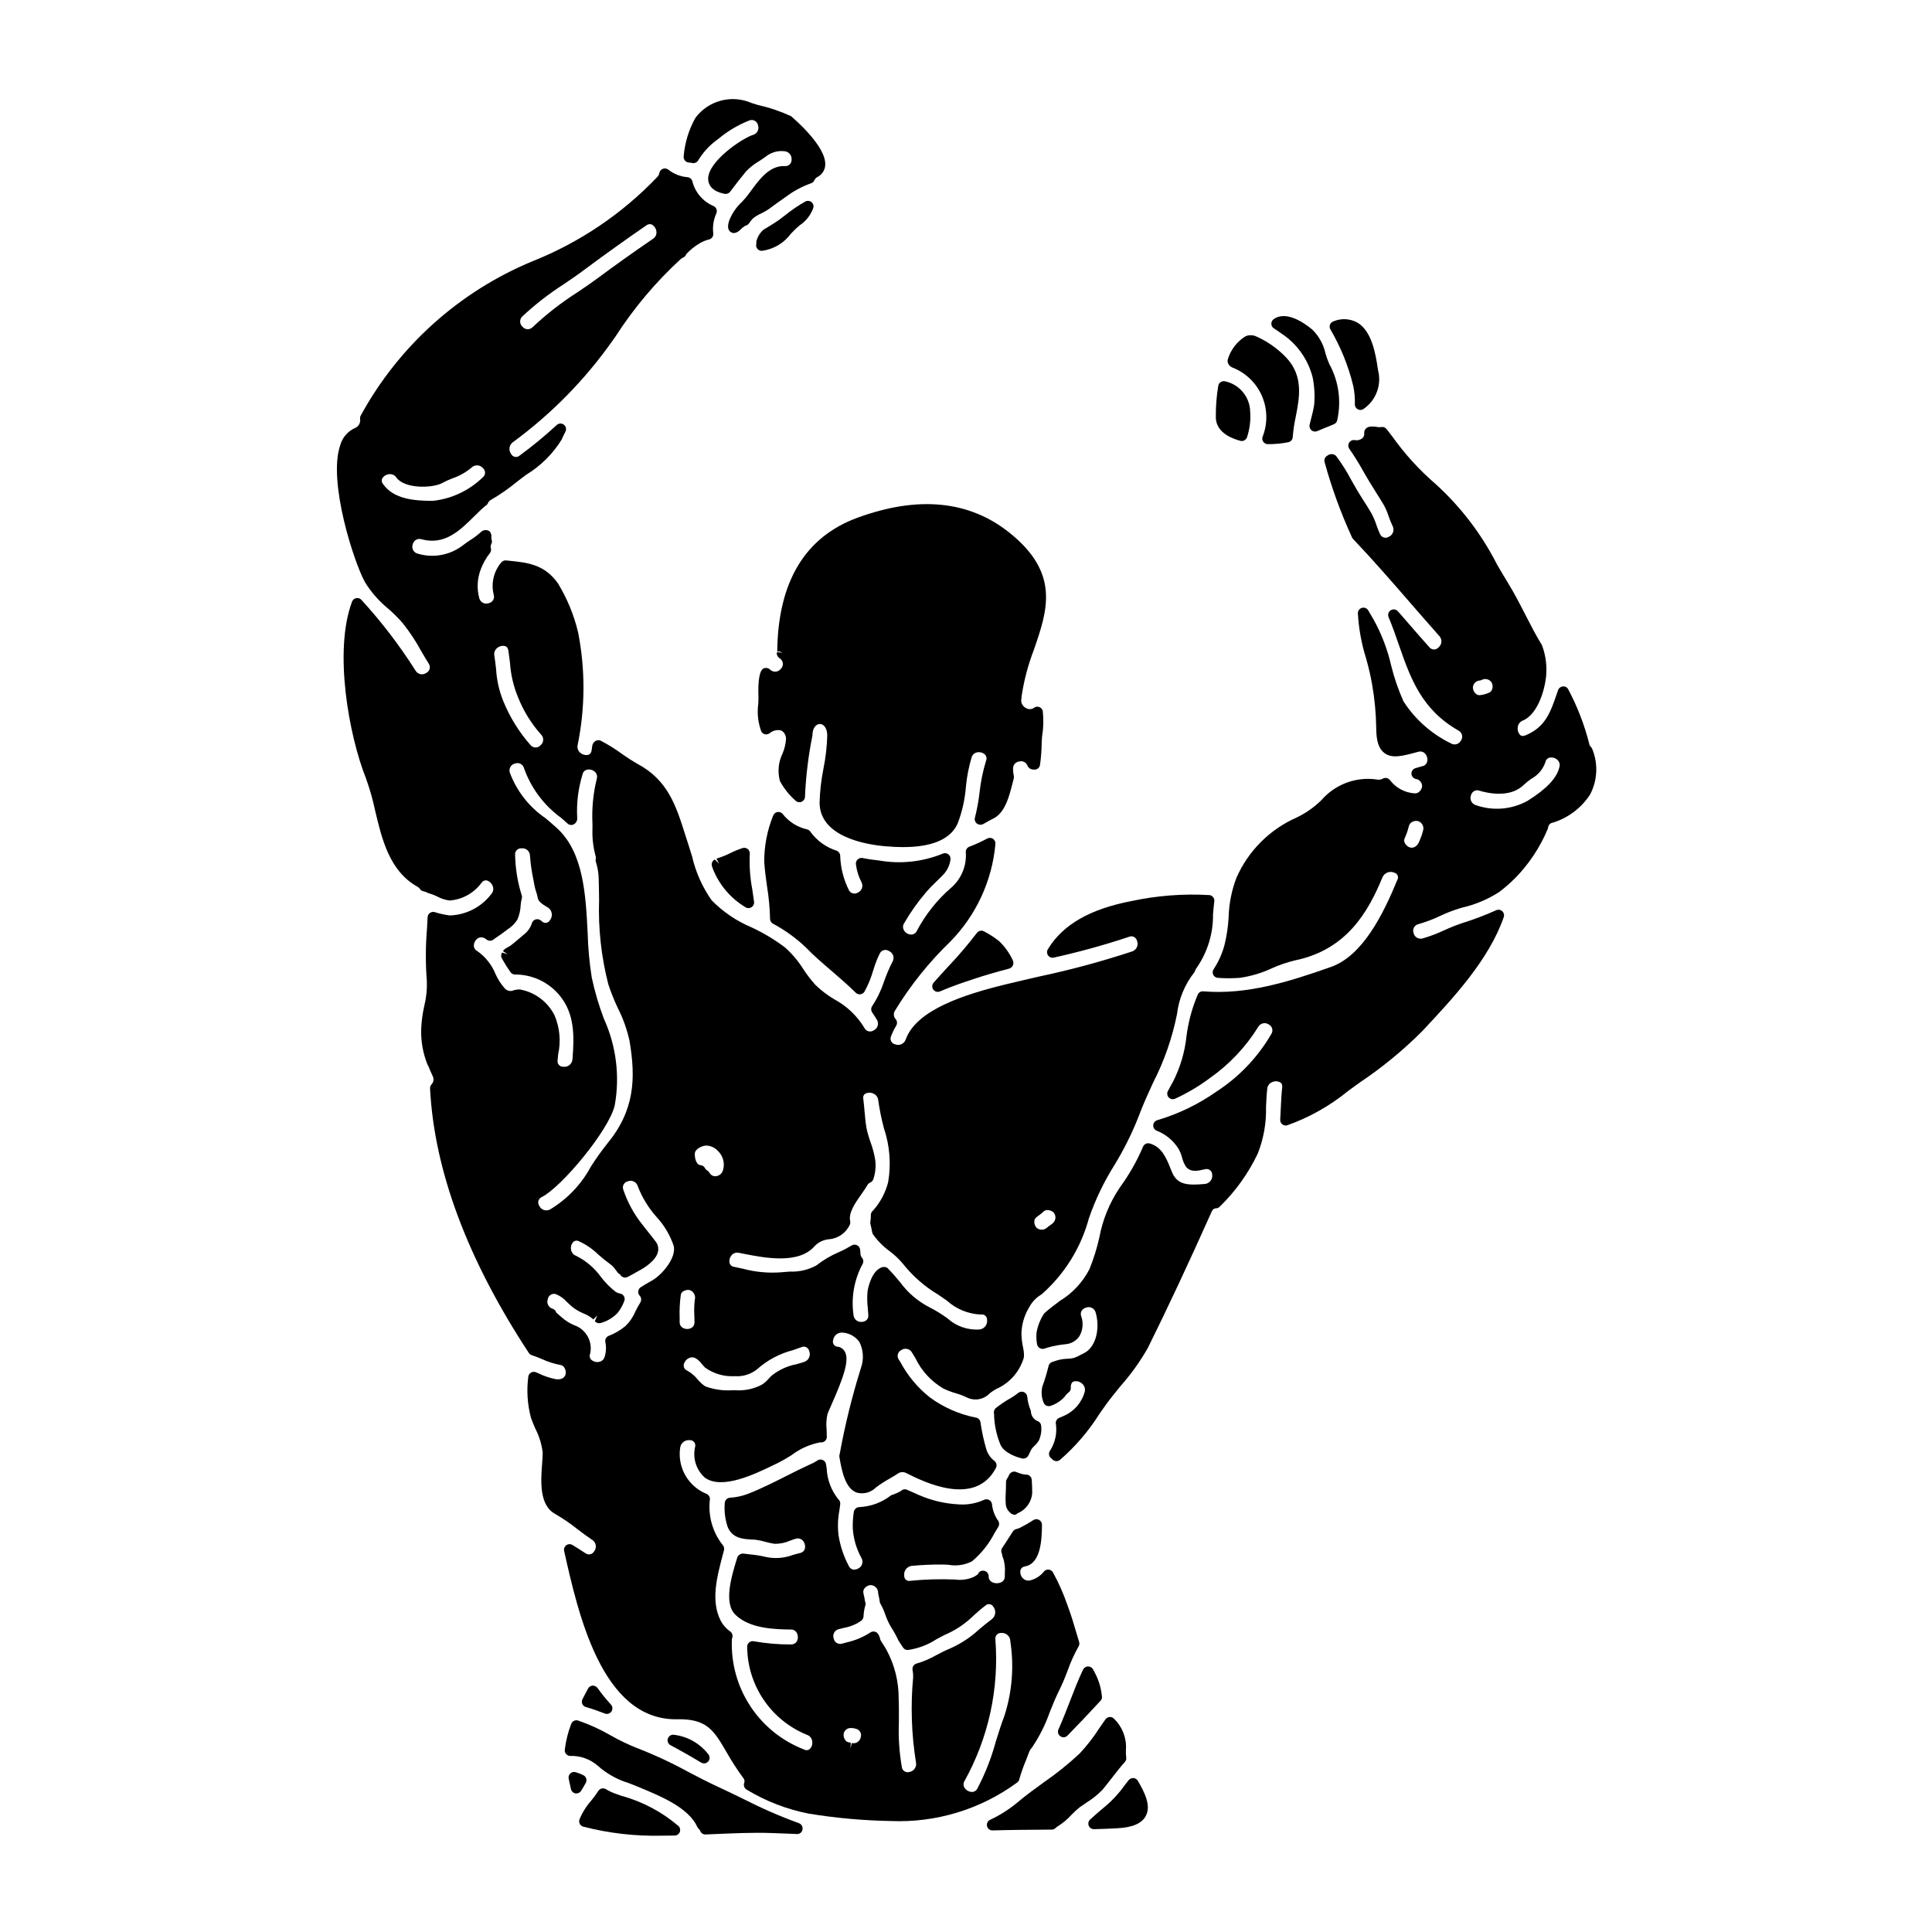 <?xml version="1.0" encoding="UTF-8"?>
<!-- Uploaded to: ICON Repo, www.svgrepo.com, Generator: ICON Repo Mixer Tools -->
<svg fill="#000000" width="800px" height="800px" version="1.1" viewBox="144 144 512 512" xmlns="http://www.w3.org/2000/svg">
 <g>
  <path d="m349.98 316.68h0.699l0.703 0.27-1.496-0.105h0.004c-0.121 0.57 0.109 1.16 0.59 1.5 0.145 0.094 0.285 0.199 0.414 0.32 0.371 0.348 0.582 0.84 0.57 1.352-0.008 0.512-0.234 0.996-0.621 1.328-0.34 0.398-0.828 0.633-1.352 0.652-0.523 0.023-1.031-0.176-1.402-0.539-0.449-0.441-1.113-0.57-1.695-0.332-1.094 0.477-1.574 3.094-1.395 7.777 0 0.395 0 0.957-0.047 1.609-0.352 2.484-0.07 5.016 0.812 7.359 0.219 0.395 0.605 0.664 1.051 0.734 0.445 0.066 0.898-0.066 1.23-0.371 0.691-0.543 1.559-0.809 2.434-0.75 1.062 0.023 1.781 1.18 1.836 2.231h-0.004c-0.082 1.379-0.398 2.731-0.941 4.004-1.098 2.25-1.34 4.824-0.688 7.246 1.051 1.965 2.449 3.727 4.125 5.195 0.418 0.418 1.047 0.547 1.598 0.324 0.547-0.223 0.91-0.75 0.922-1.34 0.23-5.434 0.891-10.844 1.969-16.176 0-4.137 3.938-4.152 3.938 0h-0.004c-0.09 2.945-0.426 5.875-1.012 8.758-0.59 2.949-0.934 5.941-1.02 8.945 0 9.055 12.137 11.129 17.367 11.59 1.668 0.152 3.242 0.227 4.723 0.227 7.809 0 12.695-2.117 14.531-6.32h-0.004c1.172-3.09 1.898-6.332 2.156-9.629 0.242-2.652 0.754-5.273 1.516-7.824 0.191-0.688 0.758-1.207 1.457-1.336 0.781-0.16 1.594 0.082 2.152 0.648 0.367 0.441 0.453 1.055 0.215 1.574-0.844 2.777-1.422 5.625-1.734 8.508-0.258 2.231-0.664 4.441-1.223 6.621-0.145 0.578 0.082 1.188 0.566 1.539 0.504 0.355 1.172 0.387 1.707 0.078 0.852-0.492 1.691-0.984 2.453-1.34 3.238-1.473 4.379-5.996 5.211-9.297l0.363-1.387h-0.004c0.059-0.219 0.066-0.449 0.027-0.672-0.148-0.656-0.219-1.328-0.211-2 0-0.984 0.758-1.801 1.738-1.875 0.871-0.191 1.75 0.273 2.078 1.102 0.254 0.645 0.883 1.062 1.574 1.055 0.395 0.082 0.805 0 1.133-0.23 0.332-0.227 0.555-0.578 0.621-0.973 0.262-1.848 0.41-3.703 0.441-5.566 0.023-0.668 0.043-1.262 0.105-1.969h0.004c0.371-2.238 0.434-4.512 0.184-6.766-0.113-0.512-0.488-0.922-0.984-1.082-0.496-0.164-1.039-0.051-1.434 0.293-0.645 0.398-1.461 0.383-2.094-0.035-0.801-0.426-1.273-1.285-1.203-2.188 0.051-0.164 0.082-0.332 0.086-0.504v-0.254c0.633-4.297 1.742-8.508 3.309-12.559 3.578-10.387 6.961-20.199-6.582-30.988-10.629-8.465-24.141-9.785-40.184-3.918-13.941 5.106-21.098 17.043-21.281 35.484z"/>
  <path d="m324.17 607.84c1.781 0.98 3.684 2.078 5.641 3.262 0.23 0.141 0.492 0.215 0.762 0.215 0.574 0 1.102-0.332 1.344-0.852 0.242-0.52 0.16-1.137-0.215-1.574-2.223-2.875-5.508-4.734-9.117-5.156-0.715-0.094-1.391 0.34-1.602 1.027-0.215 0.684 0.098 1.426 0.738 1.75 0.547 0.281 1.082 0.574 1.594 0.859z"/>
  <path d="m472.68 260.82c0.762 0.215 1.555-0.211 1.797-0.965 0.73-2.207 1.016-4.543 0.832-6.863-0.129-3.891-2.914-7.18-6.731-7.953-0.383-0.074-0.781 0.012-1.105 0.234-0.324 0.223-0.547 0.57-0.617 0.957-0.465 2.746-0.68 5.531-0.648 8.316 0 2.051 1.121 4.801 6.473 6.273z"/>
  <path d="m404.78 390.82c-0.648-0.355-1.461-0.176-1.902 0.422-2.414 3.152-4.996 6.176-7.734 9.051-1.246 1.363-2.496 2.723-3.711 4.106-0.465 0.52-0.5 1.289-0.094 1.852 0.41 0.559 1.156 0.758 1.789 0.477 3.07-1.336 6.348-2.43 8.984-3.305 2.719-0.906 5.621-1.758 9.402-2.754l0.004-0.004c0.434-0.148 0.777-0.48 0.941-0.91 0.164-0.445 0.133-0.941-0.094-1.355-0.891-1.887-2.121-3.594-3.633-5.027-1.234-0.973-2.559-1.828-3.953-2.551z"/>
  <path d="m502.6 246.17c0.355 1.621 0.508 3.281 0.453 4.941-0.02 0.59 0.312 1.137 0.848 1.387 0.535 0.254 1.168 0.16 1.609-0.23 3.219-2.305 4.684-6.356 3.68-10.184-0.555-3.805-1.492-10.184-5.418-12.562h-0.004c-1.965-1.105-4.332-1.234-6.41-0.355-0.414 0.148-0.742 0.469-0.895 0.883-0.152 0.41-0.113 0.871 0.109 1.25 2.723 4.637 4.754 9.645 6.027 14.871z"/>
  <path d="m470.56 241.38c3.519 1.359 6.348 4.074 7.856 7.535 1.508 3.465 1.566 7.383 0.164 10.887-0.137 0.449-0.051 0.934 0.227 1.305 0.281 0.375 0.719 0.598 1.184 0.598 1.828 0.016 3.648-0.156 5.438-0.516 0.656-0.141 1.133-0.707 1.16-1.379 0.148-1.84 0.418-3.668 0.816-5.469 0.973-5 2.074-10.668-2.535-15.574-2.246-2.359-4.934-4.258-7.906-5.59-0.91-0.43-1.957-0.457-2.883-0.066-2.285 1.41-3.969 3.617-4.723 6.199-0.078 0.402-0.008 0.824 0.199 1.18 0.219 0.406 0.574 0.723 1.004 0.891z"/>
  <path d="m299.27 596.38c1.508 0.434 3.148 0.996 5.019 1.723h-0.004c0.172 0.07 0.352 0.102 0.535 0.102 0.586 0 1.117-0.344 1.352-0.879 0.238-0.535 0.137-1.16-0.262-1.59-1.281-1.395-2.469-2.867-3.562-4.41-0.312-0.398-0.793-0.629-1.297-0.621-0.512 0.031-0.973 0.332-1.211 0.785l-0.312 0.586c-0.395 0.723-0.789 1.473-1.18 2.238v0.004c-0.195 0.391-0.203 0.852-0.027 1.25 0.176 0.402 0.523 0.703 0.945 0.824z"/>
  <path d="m326.65 187.08c0.289 0.02 0.582 0.062 0.863 0.133 0.59 0.094 1.18-0.172 1.496-0.68 1.254-2.074 2.891-3.887 4.832-5.34l0.582-0.434c2.457-2.047 5.227-3.688 8.203-4.856 0.457-0.172 0.973-0.133 1.402 0.105s0.734 0.652 0.832 1.133c0.195 0.508 0.176 1.07-0.059 1.562-0.234 0.488-0.66 0.859-1.18 1.023-2.898 0.867-12.184 7.152-11.949 11.809 0.062 1.375 0.879 3.148 4.363 3.832l0.004 0.004c0.555 0.102 1.121-0.117 1.465-0.57 1.395-1.867 2.848-3.731 4.293-5.481v0.004c0.988-1.008 2.106-1.875 3.324-2.582 0.715-0.469 1.414-0.93 2.012-1.387 1.355-1.016 3.043-1.473 4.723-1.281 0.566 0.035 1.094 0.301 1.457 0.734 0.359 0.434 0.527 1 0.461 1.562 0.012 0.457-0.172 0.898-0.508 1.211-0.332 0.316-0.781 0.473-1.238 0.434-4.137-0.234-6.93 3.723-9.055 6.621-0.512 0.691-0.988 1.34-1.422 1.852-0.277 0.316-0.582 0.645-0.902 0.988h0.004c-1.566 1.438-2.766 3.231-3.496 5.231-0.207 0.875-0.527 2.191 0.578 2.844v-0.004c0.238 0.145 0.512 0.223 0.789 0.227 0.664-0.09 1.273-0.426 1.711-0.938 0.328-0.324 0.688-0.621 1.066-0.883 0.145-0.09 0.297-0.164 0.461-0.215 0.305-0.102 0.566-0.301 0.746-0.562 0.301-0.438 0.629-0.848 0.891-1.152v-0.004c0.668-0.59 1.43-1.066 2.25-1.414 0.703-0.332 1.379-0.715 2.023-1.148l0.906-0.66c1-0.727 1.992-1.457 3.012-2.16l0.484-0.332c2.07-1.59 4.375-2.844 6.832-3.723 0.434-0.133 0.785-0.453 0.953-0.875 0.164-0.348 0.441-0.633 0.785-0.809 1.172-0.594 1.949-1.758 2.051-3.066 0.445-5.152-8.992-12.988-9.098-13.066h0.004c-2.793-1.281-5.715-2.266-8.711-2.938-0.836-0.254-1.445-0.445-1.629-0.508l-0.121-0.039c-5.273-2.285-11.43-0.645-14.859 3.969-1.738 3.121-2.793 6.574-3.094 10.133-0.062 0.426 0.066 0.859 0.348 1.18 0.277 0.328 0.684 0.516 1.113 0.516z"/>
  <path d="m355.7 627.16c-5.062-1.852-10.008-4.012-14.809-6.469-2.191-1.07-4.465-2.172-6.883-3.293-2.555-1.18-5.066-2.5-7.578-3.805v-0.004c-4.414-2.418-8.984-4.547-13.68-6.363-2.367-0.941-4.664-2.043-6.879-3.305-2.758-1.598-5.668-2.926-8.68-3.969-0.75-0.219-1.539 0.172-1.816 0.898-0.852 2.211-1.422 4.516-1.703 6.867-0.039 0.398 0.086 0.797 0.344 1.105 0.262 0.305 0.641 0.492 1.039 0.516 2.66-0.098 5.258 0.809 7.281 2.535 2.371 2.129 5.18 3.719 8.23 4.648 0.812 0.309 1.629 0.621 2.453 0.969l1.082 0.453c5.231 2.184 12.395 5.18 14.68 10.18v-0.004c0.094 0.223 0.238 0.418 0.422 0.574 0.156 0.137 0.273 0.309 0.348 0.5 0.215 0.578 0.766 0.961 1.379 0.961h0.066l1.434-0.062c5.644-0.246 10.992-0.488 15.895-0.324 1.504 0.039 3.012 0.102 4.523 0.168l2.316 0.098v0.004c0.738 0.055 1.398-0.473 1.512-1.203 0.133-0.723-0.281-1.438-0.977-1.676z"/>
  <path d="m345.88 210.48c3.094-0.398 5.887-2.047 7.731-4.562 0.457-0.477 0.906-0.945 1.371-1.387 0.289-0.266 0.621-0.547 0.977-0.844l-0.004 0.004c1.699-1.133 2.973-2.793 3.621-4.727 0.105-0.555-0.121-1.117-0.574-1.453-0.457-0.336-1.062-0.383-1.562-0.121-1.91 1.082-3.727 2.32-5.43 3.703-0.559 0.43-1.105 0.848-1.613 1.215-1.25 0.875-2.504 1.633-4.055 2.559-0.926 0.809-1.586 1.883-1.891 3.074-0.031 0.203-0.031 0.406 0 0.609-0.145 0.449-0.066 0.941 0.211 1.32 0.277 0.383 0.723 0.609 1.195 0.609z"/>
  <path d="m333.42 371.77c-0.641 0.32-0.957 1.051-0.754 1.734 0.062 0.234 0.137 0.461 0.227 0.688 1.668 4.262 4.699 7.852 8.621 10.207 0.246 0.172 0.539 0.262 0.836 0.262 0.277 0 0.551-0.074 0.789-0.215 0.492-0.305 0.766-0.867 0.695-1.441-0.137-1.082-0.301-2.164-0.461-3.242v-0.004c-0.598-3.117-0.824-6.297-0.672-9.473 0.039-0.488-0.16-0.969-0.539-1.277-0.383-0.312-0.895-0.41-1.363-0.266-1.137 0.375-2.246 0.828-3.316 1.363-1.031 0.516-2.106 0.949-3.207 1.289-0.137 0.039-0.27 0.102-0.391 0.184l0.676 1.301z"/>
  <path d="m299.24 616.48c0.195-0.359 0.234-0.777 0.109-1.164-0.125-0.387-0.406-0.707-0.773-0.879-0.648-0.32-1.328-0.582-2.023-0.789-0.504-0.145-1.047-0.012-1.43 0.355-0.379 0.363-0.535 0.902-0.41 1.414 0.207 0.848 0.395 1.75 0.586 2.656 0.109 0.594 0.566 1.059 1.156 1.18 0.098 0.016 0.195 0.027 0.293 0.027 0.492 0 0.953-0.25 1.227-0.66 0.43-0.656 0.844-1.383 1.266-2.141z"/>
  <path d="m308.68 619.91-1.668-0.594c-0.859-0.309-1.684-0.707-2.461-1.18-0.695-0.41-1.586-0.184-2.004 0.504-0.562 0.867-1.176 1.703-1.836 2.504-1.324 1.488-2.387 3.191-3.148 5.035-0.129 0.383-0.098 0.801 0.086 1.156 0.188 0.359 0.508 0.625 0.895 0.738 6.828 1.766 13.871 2.574 20.922 2.398 1.156 0 2.266-0.012 3.336-0.031 0.578-0.008 1.098-0.355 1.328-0.883 0.234-0.531 0.133-1.145-0.254-1.574-4.398-3.789-9.59-6.551-15.195-8.074z"/>
  <path d="m483.49 232.32c4.172 2.703 7.168 6.887 8.379 11.707 0.484 2.402 0.617 4.867 0.395 7.309-0.18 1.102-0.418 2.195-0.719 3.273-0.172 0.66-0.344 1.32-0.488 1.969-0.117 0.535 0.07 1.094 0.488 1.445 0.422 0.355 1.004 0.445 1.512 0.238l1.891-0.789c0.84-0.348 1.68-0.695 2.535-1.039l-0.004 0.004c0.465-0.188 0.801-0.594 0.898-1.082 1.133-5.051 0.391-10.34-2.094-14.879-0.395-0.895-0.73-1.816-1-2.754-0.52-2.43-1.742-4.648-3.516-6.383-1.969-1.633-6.852-5.176-10.234-2.754-0.395 0.281-0.629 0.746-0.617 1.234s0.266 0.941 0.676 1.207c0.719 0.453 1.383 0.898 1.898 1.293z"/>
  <path d="m424.5 602.31c-0.293 0.652-0.078 1.418 0.512 1.824 0.59 0.402 1.383 0.328 1.887-0.184 2.918-2.977 5.801-6.043 8.75-9.227v0.004c0.234-0.254 0.375-0.578 0.391-0.922-0.176-2.273-0.82-4.484-1.887-6.496-0.16-0.332-0.34-0.66-0.539-0.973-0.277-0.469-0.793-0.742-1.336-0.707-0.543 0.027-1.027 0.352-1.258 0.844-1.332 2.789-2.465 5.738-3.562 8.594-0.953 2.414-1.875 4.859-2.957 7.242z"/>
  <path d="m438.74 615.07c1.086-1.41 2.18-2.824 3.352-4.113 0.301-0.332 0.438-0.781 0.367-1.223-0.09-0.676-0.113-1.355-0.074-2.031 0.215-3.043-0.918-6.031-3.102-8.16-0.289-0.352-0.727-0.543-1.184-0.52-0.453 0.02-0.875 0.246-1.141 0.617-0.539 0.758-1.07 1.531-1.602 2.301v0.004c-1.531 2.394-3.277 4.644-5.215 6.731-2.984 2.789-6.172 5.352-9.535 7.664-2.312 1.68-4.723 3.418-6.844 5.219l-0.004 0.004c-2.238 1.879-4.715 3.461-7.367 4.703-0.629 0.289-0.969 0.98-0.82 1.656 0.152 0.676 0.75 1.156 1.441 1.156h0.043c5.117-0.148 10.262-0.18 15.656-0.211h0.004c0.383 0 0.754-0.152 1.027-0.426 0.145-0.152 0.312-0.285 0.496-0.395 1.383-0.863 2.641-1.914 3.734-3.121 0.672-0.699 1.387-1.359 2.141-1.969 0.539-0.395 1.133-0.789 1.734-1.199 1.586-0.965 3.043-2.129 4.332-3.465 0.859-1.031 1.707-2.133 2.559-3.223z"/>
  <path d="m412.1 545.19c0.242 0.137 0.512 0.219 0.789 0.238 0.281-0.004 0.547-0.141 0.719-0.367 2.242-0.898 3.773-3.004 3.938-5.414 0-1.211-0.031-2.363-0.121-3.504h-0.004c-0.059-0.746-0.668-1.332-1.418-1.355-0.656-0.027-1.301-0.16-1.914-0.395l-0.363-0.141-0.484-0.184v-0.004c-0.715-0.23-1.488 0.105-1.805 0.789-0.16 0.363-0.352 0.715-0.566 1.051-0.172 0.246-0.266 0.539-0.266 0.836 0 1.18-0.035 2.098-0.07 2.883-0.078 1.078-0.07 2.16 0.023 3.238 0.125 0.781 0.527 1.492 1.129 2.004 0.121 0.125 0.262 0.234 0.414 0.324z"/>
  <path d="m419.32 525.71 0.027-0.059c0.523-1.18 0.723-2.477 0.574-3.758-0.031-0.598-0.418-1.117-0.98-1.316-0.328-0.109-0.625-0.301-0.859-0.555-0.332-0.32-0.582-0.719-0.73-1.156-0.055-0.199-0.098-0.355-0.125-0.469 0.02-0.238-0.02-0.477-0.113-0.699-0.473-1.141-0.77-2.352-0.879-3.582-0.062-0.527-0.398-0.984-0.891-1.191-0.488-0.207-1.051-0.137-1.473 0.188-0.773 0.621-1.605 1.176-2.477 1.652-1.195 0.695-2.34 1.477-3.426 2.332-0.477 0.371-0.688 0.992-0.535 1.574 0.043 2.742 0.594 5.449 1.617 7.992 0.789 2.188 4.035 3.449 5.828 3.844 0.652 0.137 1.316-0.176 1.633-0.762 0.137-0.262 0.266-0.531 0.395-0.789h-0.004c0.148-0.344 0.316-0.68 0.508-1.004 0.203-0.277 0.438-0.531 0.699-0.754 0.477-0.434 0.883-0.934 1.211-1.488z"/>
  <path d="m565.95 342.47c-0.078-0.215-0.207-0.406-0.375-0.562-0.262-0.25-0.418-0.59-0.449-0.953-1.266-4.945-3.117-9.723-5.508-14.23-0.254-0.547-0.824-0.871-1.422-0.812-0.594 0.043-1.105 0.434-1.297 0.996l-0.219 0.648c-1.812 5.293-3.121 9.121-8.41 11.316-0.84 0.348-1.227 0.047-1.359-0.051-0.562-0.539-0.82-1.32-0.691-2.09 0.074-0.801 0.598-1.492 1.348-1.781 4.359-1.801 6.242-9.551 6.242-13.102v-0.004c0.055-2.348-0.348-4.684-1.18-6.883-1.637-2.676-2.984-5.301-4.41-8.082-1.426-2.777-2.875-5.602-4.633-8.477-0.984-1.613-1.969-3.25-2.906-4.883h0.004c-4.066-7.981-9.547-15.16-16.168-21.191-4.356-3.738-8.234-7.996-11.559-12.676l-1.496-1.938c-0.34-0.438-0.898-0.648-1.441-0.543-0.301 0.062-0.609 0.062-0.91 0-0.715-0.141-1.445-0.172-2.168-0.086-0.359 0.066-0.688 0.234-0.949 0.484-0.34 0.316-0.512 0.777-0.461 1.238 0.07 0.492-0.113 0.984-0.484 1.309-0.543 0.465-1.266 0.656-1.969 0.527-0.594-0.121-1.203 0.133-1.531 0.645-0.332 0.512-0.312 1.176 0.047 1.664 1.316 1.898 2.535 3.856 3.652 5.875 0.566 0.977 1.121 1.969 1.695 2.891 0.574 0.922 1.18 1.902 1.762 2.844 0.699 1.105 1.398 2.211 2.059 3.34l0.004-0.004c0.488 0.906 0.891 1.855 1.203 2.836 0.312 0.918 0.676 1.816 1.094 2.691 0.258 0.508 0.293 1.098 0.102 1.633-0.191 0.535-0.598 0.965-1.117 1.191-0.391 0.258-0.867 0.328-1.312 0.195-0.445-0.129-0.809-0.449-0.996-0.875-0.359-0.758-0.672-1.539-0.938-2.336-0.371-1.16-0.859-2.285-1.449-3.352-0.648-1.105-1.336-2.188-2.023-3.266-0.617-0.969-1.23-1.934-1.805-2.91-0.461-0.789-0.918-1.574-1.375-2.406v0.004c-1.184-2.262-2.547-4.426-4.074-6.473-0.293-0.297-0.688-0.469-1.105-0.48-0.434-0.023-0.863 0.117-1.203 0.395-0.617 0.316-0.93 1.02-0.75 1.688 1.879 6.836 4.309 13.512 7.262 19.961 0.066 0.152 0.164 0.297 0.281 0.418 5.277 5.566 10.371 11.414 15.297 17.094 2.523 2.902 5.047 5.801 7.606 8.684l-0.004-0.004c0.383 0.43 0.566 1 0.516 1.57-0.051 0.57-0.336 1.098-0.789 1.449-0.312 0.344-0.762 0.527-1.223 0.512-0.461-0.02-0.895-0.242-1.18-0.605-2.277-2.551-4.516-5.117-6.75-7.711l-1.574-1.797c-0.477-0.547-1.273-0.664-1.891-0.285-0.613 0.383-0.859 1.152-0.586 1.82 1.047 2.508 1.914 5 2.754 7.43 3.059 8.762 5.945 17.031 15.809 22.66 0.453 0.242 0.777 0.664 0.895 1.164 0.121 0.496 0.023 1.02-0.266 1.441-0.23 0.469-0.648 0.82-1.148 0.969-0.5 0.152-1.039 0.086-1.492-0.184-5.137-2.492-9.492-6.344-12.594-11.141-1.379-3.074-2.477-6.269-3.281-9.543-0.977-4.277-2.559-8.395-4.695-12.227-0.332-0.547-0.652-1.109-0.969-1.66l-0.395-0.672v-0.004c-0.336-0.582-1.02-0.863-1.668-0.688-0.648 0.176-1.094 0.77-1.086 1.441 0.227 4.07 0.961 8.102 2.188 11.992 0.66 2.309 1.199 4.648 1.613 7.012 0.648 3.727 1 7.496 1.059 11.277 0 3.543 0.66 5.602 2.148 6.738 2.023 1.551 4.797 0.812 8.316-0.129l0.664-0.176h0.004c0.629-0.207 1.32-0.039 1.781 0.438 0.562 0.582 0.785 1.414 0.59 2.203-0.176 0.613-0.691 1.074-1.32 1.18l-0.578 0.16c-0.422 0.117-0.828 0.23-1.223 0.359h-0.004c-0.645 0.199-1.07 0.805-1.039 1.477s0.516 1.238 1.172 1.375c0.926 0.137 1.621 0.914 1.652 1.848-0.02 0.559-0.262 1.086-0.672 1.465-0.316 0.328-0.758 0.512-1.215 0.508-2.621-0.137-5.047-1.422-6.633-3.516-0.449-0.578-1.25-0.746-1.895-0.391-0.426 0.25-0.93 0.34-1.418 0.254-5.562-0.863-11.176 1.195-14.859 5.453-1.906 1.867-4.106 3.414-6.508 4.578-7.148 3.133-12.855 8.836-15.996 15.98-1.273 3.32-1.973 6.832-2.074 10.387-0.133 2.535-0.508 5.051-1.121 7.516-0.613 2.254-1.578 4.398-2.863 6.348-0.293 0.438-0.328 1-0.094 1.469 0.234 0.473 0.703 0.781 1.23 0.812 1.922 0.141 3.852 0.141 5.773 0 2.957-0.422 5.84-1.277 8.547-2.543 1.977-0.887 4.031-1.586 6.137-2.094 13.594-2.801 19.34-12.727 23.168-22.043 0.258-0.578 0.738-1.027 1.328-1.25 0.594-0.219 1.25-0.195 1.82 0.07 0.387 0.102 0.707 0.375 0.859 0.746 0.156 0.367 0.129 0.789-0.07 1.133-3.785 9.203-9.211 20.141-17.633 23.102-11.227 3.961-22.297 7.41-33.793 6.449l-0.004 0.004c-0.609-0.062-1.191 0.266-1.453 0.82-1.52 3.562-2.535 7.32-3.016 11.164-0.445 4.141-1.637 8.164-3.516 11.883-0.355 0.594-0.676 1.207-1 1.824l-0.395 0.719c-0.305 0.559-0.215 1.246 0.219 1.711 0.438 0.461 1.117 0.594 1.695 0.328 3.273-1.504 6.383-3.352 9.27-5.512 5.137-3.617 9.488-8.238 12.793-13.582 0.277-0.457 0.73-0.773 1.254-0.883 0.52-0.109 1.062 0.004 1.5 0.312 0.441 0.223 0.77 0.625 0.898 1.102 0.129 0.48 0.051 0.992-0.219 1.406-3.555 6.129-8.5 11.332-14.434 15.199-4.797 3.383-10.117 5.965-15.742 7.644-0.621 0.152-1.074 0.691-1.121 1.328-0.043 0.641 0.328 1.234 0.922 1.473 2.394 0.934 4.422 2.617 5.781 4.797 0.41 0.719 0.723 1.492 0.926 2.293 0.191 0.762 0.484 1.496 0.875 2.18 1.121 1.875 3.398 1.348 4.617 1.059 0.27-0.07 0.547-0.125 0.824-0.164 0.418-0.059 0.848 0.066 1.168 0.344 0.32 0.277 0.508 0.684 0.508 1.109 0.09 0.59-0.066 1.188-0.434 1.66-0.363 0.473-0.906 0.773-1.5 0.832-4.199 0.363-7.051 0.363-8.543-2.754-0.219-0.469-0.426-0.988-0.641-1.527-1.004-2.492-2.246-5.59-5.461-6.453h0.004c-0.703-0.188-1.434 0.16-1.734 0.82-1.629 3.844-3.699 7.481-6.168 10.844-2.715 4.019-4.57 8.559-5.445 13.328-0.641 2.832-1.508 5.606-2.594 8.297-1.785 3.477-4.496 6.387-7.832 8.418-1.375 1.023-2.754 2.059-4.078 3.234v0.004c-0.148 0.176-0.281 0.363-0.395 0.566-0.234 0.395-0.469 0.812-0.57 1.039-0.535 1.09-0.918 2.25-1.141 3.441-0.113 1.074-0.074 2.156 0.117 3.219 0.082 0.438 0.352 0.816 0.734 1.035 0.395 0.223 0.863 0.262 1.285 0.109 0.273-0.098 0.547-0.199 0.859-0.285 1.543-0.43 3.125-0.723 4.723-0.871 1.461-0.125 2.785-0.898 3.617-2.106 0.941-1.629 1.117-3.59 0.473-5.356-0.172-0.473-0.121-0.992 0.137-1.426 0.285-0.402 0.703-0.691 1.18-0.816 0.5-0.191 1.055-0.16 1.531 0.078 0.48 0.238 0.832 0.668 0.98 1.18 1.18 3.938 0.293 9.184-3.148 10.859l-0.789 0.395c-0.609 0.348-1.258 0.637-1.926 0.859-0.527 0.117-1.062 0.18-1.602 0.188-0.695 0.016-1.387 0.098-2.062 0.25-0.594 0.137-1.18 0.328-1.969 0.602-0.477 0.16-0.84 0.551-0.965 1.039-0.441 1.844-0.988 3.656-1.637 5.438-0.355 1.426-0.25 2.922 0.309 4.281 0.277 0.742 1.094 1.133 1.848 0.879 1.395-0.457 2.652-1.258 3.66-2.324 0.301-0.461 0.668-0.875 1.094-1.223 0.504-0.352 0.734-0.98 0.578-1.574 0-0.066 0.043-0.141 0.066-0.227 0.117-0.871 0.559-1.051 0.703-1.109h0.004c0.746-0.199 1.543-0.027 2.141 0.469 0.66 0.48 0.984 1.297 0.848 2.102-0.73 2.867-2.727 5.246-5.422 6.465-0.43 0.199-0.891 0.395-1.379 0.602-0.555 0.23-0.914 0.773-0.91 1.375 0.414 2.519-0.113 5.102-1.48 7.254-0.254 0.32-0.359 0.734-0.301 1.137 0.062 0.402 0.289 0.762 0.625 0.992 0.109 0.082 0.211 0.176 0.297 0.277 0.277 0.277 0.656 0.434 1.047 0.434 0.336 0 0.664-0.117 0.926-0.328 4.062-3.523 7.582-7.625 10.445-12.176l1.688-2.402c1.113-1.547 2.508-3.25 3.938-5.019v0.004c2.754-3.106 5.176-6.492 7.227-10.098 5.356-10.824 10.879-22.613 16.887-36.062 0.395-0.895 0.965-0.91 1.148-0.918 0.371-0.008 0.723-0.16 0.988-0.418 4.152-4.043 7.562-8.789 10.066-14.02 1.574-3.941 2.328-8.156 2.219-12.398 0.074-1.617 0.141-3.238 0.324-4.84h-0.004c0.062-0.785 0.566-1.469 1.297-1.766 0.711-0.336 1.539-0.293 2.215 0.105 0.137 0.098 0.551 0.395 0.445 1.34-0.195 1.801-0.281 3.644-0.363 5.492-0.043 0.996-0.09 1.996-0.152 2.988v-0.004c-0.035 0.469 0.16 0.926 0.523 1.227 0.359 0.301 0.84 0.414 1.293 0.305 5.891-2.086 11.375-5.18 16.211-9.137l3.019-2.188v-0.004c5.934-3.969 11.469-8.512 16.52-13.562l0.477-0.508c7.699-8.227 17.277-18.461 21.195-29.789l-0.004 0.004c0.195-0.562 0.035-1.184-0.406-1.578-0.441-0.398-1.074-0.492-1.609-0.242-2.93 1.316-5.934 2.453-8.996 3.406-1.637 0.555-3.242 1.195-4.812 1.918-1.852 0.875-3.766 1.594-5.731 2.16-0.508 0.125-1.043 0.039-1.488-0.238-0.441-0.277-0.75-0.723-0.855-1.234-0.168-0.477-0.125-0.996 0.113-1.441 0.238-0.441 0.656-0.762 1.145-0.879 2-0.578 3.953-1.316 5.836-2.211 1.57-0.742 3.188-1.375 4.84-1.902l0.938-0.277v0.004c3.477-0.801 6.793-2.195 9.797-4.121 1.227-0.922 2.398-1.914 3.504-2.977 0.18-0.215 0.387-0.406 0.609-0.574 3.731-3.777 6.703-8.234 8.758-13.129 0.055-0.125 0.094-0.258 0.113-0.391 0.055-0.699 0.598-1.262 1.297-1.344 4.051-1.258 7.531-3.894 9.84-7.453 1.965-3.746 2.168-8.168 0.559-12.078zm-26.488-15.914c-0.105 0.402-0.363 0.742-0.719 0.953-0.82 0.395-1.703 0.637-2.609 0.719-0.383 0.012-0.758-0.133-1.039-0.395-0.453-0.402-0.727-0.969-0.762-1.574 0.008-0.914 0.652-1.695 1.547-1.879 0.141 0 0.285-0.02 0.422-0.059 0.105-0.023 0.211-0.059 0.309-0.102 0.934-0.535 2.125-0.242 2.699 0.664 0.27 0.516 0.324 1.117 0.152 1.672zm17.801 20.688c-0.625 2.883-3.367 5.809-8.387 8.945v0.004c-4.223 2.363-9.262 2.785-13.816 1.156-0.516-0.164-0.938-0.535-1.172-1.02-0.234-0.488-0.262-1.051-0.066-1.555 0.172-0.746 0.809-1.289 1.574-1.348 0.219 0.004 0.438 0.043 0.648 0.109 1.844 0.566 8.121 2.129 11.809-1.574 0.617-0.574 1.273-1.102 1.969-1.574 1.727-0.938 3.043-2.481 3.699-4.332 0.07-0.574 0.465-1.059 1.016-1.242 0.777-0.199 1.598 0.012 2.188 0.555 0.527 0.473 0.738 1.203 0.539 1.887zm-40.969 20.168c-0.191-0.34-0.227-0.746-0.098-1.113l0.203-0.508c0.414-0.934 0.742-1.906 0.973-2.902 0.117-0.43 0.398-0.797 0.785-1.02 0.348-0.211 0.746-0.324 1.156-0.328 0.164 0 0.328 0.023 0.488 0.066 1.047 0.328 1.641 1.434 1.332 2.488-0.195 0.797-0.457 1.574-0.785 2.328l-0.238 0.605c-0.199 0.469-0.965 1.969-2.508 1.547h-0.004c-0.57-0.203-1.039-0.621-1.305-1.164z"/>
  <path d="m444.36 615.2c-0.477-0.012-0.938 0.195-1.254 0.555l-1.074 1.383c-1.461 2.062-3.18 3.934-5.117 5.559l-0.031 0.023c-1.309 1.062-2.644 2.246-3.984 3.469v-0.004c-0.449 0.41-0.602 1.055-0.379 1.625 0.219 0.566 0.762 0.941 1.371 0.941h0.043c2.055-0.059 4.074-0.121 6.078-0.238 4.059-0.195 6.551-1.258 7.621-3.25 1.438-2.652-0.164-6.059-2.106-9.34-0.25-0.418-0.684-0.688-1.168-0.723z"/>
  <path d="m414.1 615.61c0.48-1.707 1.066-3.383 1.754-5.019 0.328-0.828 0.652-1.652 0.957-2.484 0.141-0.348 0.355-0.66 0.625-0.918 2.008-2.949 3.617-6.148 4.789-9.52 0.789-1.969 1.523-3.805 2.391-5.512l-0.004 0.004c0.863-1.758 1.629-3.559 2.305-5.394 0.781-2.227 1.758-4.383 2.918-6.438 0.211-0.355 0.266-0.785 0.148-1.184l-0.789-2.625c-0.645-2.184-1.289-4.371-2.094-6.539l-0.262-0.734c-1.023-2.953-2.293-5.82-3.797-8.559-0.238-0.406-0.652-0.672-1.121-0.719-0.469-0.066-0.941 0.117-1.242 0.484-0.941 1.188-2.254 2.027-3.727 2.383-0.73 0.152-1.484-0.105-1.965-0.676-0.527-0.59-0.723-1.406-0.512-2.168 0.195-0.5 0.664-0.84 1.203-0.875 4.254-0.824 4.387-7.414 4.453-10.578v-0.422c0.016-0.551-0.277-1.062-0.762-1.332-0.48-0.266-1.074-0.242-1.531 0.066-1.141 0.746-2.324 1.422-3.543 2.035-0.297 0.148-0.609 0.258-0.938 0.324-0.379 0.086-0.711 0.312-0.926 0.641l-1.027 1.594c-0.602 0.93-1.18 1.855-1.805 2.754h-0.004c-0.258 0.391-0.316 0.879-0.156 1.32 0.078 0.199 0.133 0.41 0.16 0.625 0.016 0.156 0.055 0.305 0.117 0.449 0.051 0.168 0.141 0.43 0.277 0.789v-0.004c0.066 0.227 0.113 0.461 0.141 0.695l0.082 0.496c0.113 0.707 0.141 1.426 0.086 2.141l-0.023 1.035c0.039 0.617-0.277 1.207-0.82 1.508-0.812 0.434-1.793 0.434-2.606 0-0.551-0.305-0.879-0.898-0.844-1.523 0-0.781-0.605-1.426-1.383-1.473-0.656-0.07-1.27 0.328-1.469 0.953-0.363 0.258-0.738 0.496-1.129 0.711-1.562 0.676-3.281 0.91-4.965 0.672-3.938-0.164-7.887-0.055-11.809 0.336-0.395 0.105-0.816 0.016-1.133-0.238-0.32-0.254-0.5-0.645-0.484-1.051-0.102-0.613 0.047-1.238 0.41-1.738 0.367-0.5 0.918-0.836 1.531-0.926 2.785-0.266 5.582-0.383 8.379-0.352 0.395 0 0.879 0.031 1.387 0.062 2.129 0.395 4.328 0.07 6.254-0.918 2.461-2.074 4.488-4.613 5.961-7.477 0.348-0.574 0.688-1.145 1.035-1.699v-0.004c0.328-0.629 0.207-1.395-0.293-1.895-0.793-1.238-1.277-2.648-1.414-4.109-0.07-0.457-0.352-0.855-0.758-1.074-0.402-0.227-0.891-0.242-1.312-0.051-2.121 0.977-4.457 1.395-6.785 1.219-3.559-0.184-7.055-0.996-10.328-2.402-1.121-0.477-2.188-0.945-3.281-1.449h-0.004c-0.555-0.277-1.23-0.156-1.656 0.301-0.805 0.461-1.66 0.832-2.551 1.102-2.406 1.898-5.344 3.008-8.406 3.168-0.758-0.016-1.414 0.527-1.535 1.277-0.223 1.449-0.316 2.918-0.273 4.383 0.18 2.766 0.977 5.453 2.324 7.871 0.27 0.492 0.316 1.07 0.137 1.598-0.176 0.527-0.57 0.957-1.082 1.184-0.414 0.227-0.891 0.309-1.355 0.23-0.465-0.125-0.852-0.449-1.051-0.887-1.379-2.582-2.312-5.375-2.758-8.266-0.25-2.184-0.168-4.387 0.246-6.543l0.211-1.617c0.07-0.504-0.129-1.004-0.52-1.328-1.875-2.34-2.953-5.219-3.07-8.215l-0.184-1.078c-0.09-0.516-0.445-0.945-0.938-1.129-0.488-0.18-1.039-0.09-1.445 0.238-0.555 0.379-1.152 0.695-1.777 0.941-2.172 0.992-4.328 2.07-6.453 3.148-3.273 1.652-6.664 3.363-10.09 4.691-1.523 0.578-3.125 0.922-4.75 1.016-0.766 0.055-1.363 0.684-1.375 1.449-0.172 2.117 0.09 4.246 0.762 6.258 1.234 3.106 4.219 3.258 6.402 3.375 0.363 0 0.719 0.035 1.043 0.066h0.004c0.832 0.109 1.652 0.281 2.461 0.516 0.828 0.234 1.676 0.422 2.527 0.555 1.457 0.02 2.902-0.281 4.231-0.883 0.523-0.188 1.016-0.371 1.418-0.469h-0.004c0.641-0.199 1.34-0.02 1.805 0.461 0.559 0.59 0.777 1.422 0.578 2.207-0.176 0.586-0.668 1.02-1.273 1.121-0.652 0.164-1.262 0.332-1.852 0.492h0.004c-2.332 0.887-4.871 1.074-7.305 0.531-1.344-0.316-2.711-0.535-4.086-0.66-0.594-0.066-1.18-0.133-1.762-0.215h-0.004c-0.762-0.043-1.453 0.445-1.668 1.18-1.457 4.723-3.656 11.902-0.473 15.012 3.852 3.781 10.629 3.871 14.699 3.938h0.004c0.648-0.031 1.258 0.309 1.574 0.879 0.391 0.711 0.391 1.574 0 2.285-0.332 0.52-0.918 0.82-1.535 0.789-3.301 0.016-6.594-0.266-9.84-0.844-0.453-0.09-0.918 0.035-1.266 0.336-0.344 0.305-0.531 0.754-0.5 1.211 0.055 5.012 1.59 9.898 4.418 14.039 2.828 4.141 6.82 7.352 11.469 9.223 0.727 0.258 1.246 0.902 1.348 1.664 0.137 0.781-0.121 1.578-0.688 2.129-0.41 0.32-0.973 0.359-1.422 0.102-5.836-2.238-10.82-6.246-14.262-11.461-3.438-5.215-5.16-11.379-4.918-17.621 0.012-0.215 0.055-0.43 0.125-0.637 0.16-0.586-0.059-1.211-0.547-1.574-1.102-0.773-1.996-1.801-2.606-3-2.578-5.223-0.941-11.414 0.645-17.422l0.301-1.137h-0.004c0.137-0.523-0.027-1.078-0.418-1.453-2.664-3.43-3.856-7.781-3.309-12.09 0.004-0.598-0.355-1.141-0.906-1.371-4.883-1.98-7.769-7.055-6.977-12.262 0.172-1.254 1.324-2.133 2.578-1.969 0.426-0.016 0.832 0.164 1.105 0.492 0.273 0.324 0.383 0.758 0.297 1.172-0.75 3.039 0.254 6.246 2.606 8.312 4.559 3.199 13.133-0.941 18.254-3.426l1.027-0.496v0.004c1.254-0.629 2.469-1.328 3.644-2.09 2.203-1.68 4.762-2.832 7.481-3.371h0.395-0.004c0.816 0 1.477-0.66 1.477-1.477 0-0.629-0.027-1.266-0.055-1.906-0.152-1.375-0.074-2.769 0.227-4.121 0.129-0.395 0.52-1.27 1.016-2.391 3.281-7.426 4.832-11.883 3.598-14.145l-0.004-0.004c-0.383-0.719-1.086-1.211-1.895-1.324-0.41-0.008-0.793-0.211-1.031-0.543-0.242-0.332-0.312-0.758-0.195-1.148 0.074-0.617 0.387-1.18 0.875-1.562s1.109-0.555 1.723-0.477c1.75 0.141 3.348 1.047 4.367 2.469 1.098 2.184 1.234 4.727 0.371 7.012l-0.137 0.48h-0.004c-2.254 7.269-4.07 14.668-5.434 22.156-0.094 0.258-0.125 0.535-0.094 0.809 0.664 3.992 1.621 8.344 4.535 9.445l-0.004 0.004c1.832 0.535 3.809 0.023 5.148-1.336 1.16-0.871 2.379-1.66 3.644-2.359 0.832-0.488 1.656-0.977 2.457-1.504 0.652-0.305 1.406-0.27 2.027 0.09 4.5 2.25 18.191 9.094 23.68-1.414 0.324-0.617 0.172-1.383-0.371-1.824-0.973-0.746-1.707-1.758-2.117-2.914-0.715-2.414-1.254-4.879-1.613-7.371-0.102-0.688-0.672-1.207-1.363-1.25-4.359-0.883-8.477-2.707-12.062-5.344-3.207-2.539-5.852-5.711-7.777-9.316l-0.445-0.695c-0.281-0.406-0.371-0.91-0.25-1.391 0.121-0.477 0.441-0.875 0.879-1.098 0.441-0.32 0.996-0.445 1.531-0.34 0.535 0.102 1.004 0.422 1.293 0.883l0.957 1.574c1.613 3.375 4.211 6.188 7.445 8.066 1.062 0.508 2.164 0.926 3.293 1.25 1.02 0.285 2.012 0.66 2.961 1.129 2.031 0.977 4.465 0.516 6-1.133 0.527-0.41 1.082-0.781 1.66-1.109 3.383-1.461 5.992-4.281 7.18-7.766l0.141-0.375c0.074-0.301 0.109-0.613 0.094-0.926-0.008-0.59-0.074-1.18-0.203-1.758-0.293-1.305-0.453-2.637-0.473-3.977 0.074-2.246 0.684-4.441 1.77-6.406 0.035-0.059 0.395-0.609 0.395-0.672v-0.004c0.715-1.27 1.738-2.336 2.981-3.102 0.129-0.066 0.246-0.156 0.348-0.258 5.984-5.309 10.285-12.254 12.371-19.98 1.699-4.938 3.965-9.664 6.742-14.086 2.492-4.059 4.625-8.328 6.375-12.762 1.18-3.18 2.574-6.234 3.938-9.191 2.918-5.703 5.039-11.781 6.297-18.066 0.473-4.035 2.051-7.867 4.559-11.066 0.117-0.152 0.203-0.324 0.254-0.508 0.082-0.25 0.207-0.484 0.371-0.688 2.902-4.168 4.434-9.137 4.371-14.215 0.094-1.156 0.191-2.312 0.336-3.469 0.051-0.387-0.059-0.781-0.301-1.09-0.242-0.309-0.598-0.508-0.984-0.555-6.914-0.406-13.848 0.125-20.613 1.574-11.043 2.106-18.312 6.297-22.219 12.793-0.305 0.508-0.277 1.148 0.07 1.629 0.352 0.48 0.953 0.703 1.531 0.566 6.738-1.492 13.395-3.328 19.941-5.508 0.414-0.18 0.887-0.168 1.289 0.035 0.402 0.199 0.695 0.57 0.797 1.012 0.227 0.535 0.223 1.141-0.008 1.672-0.234 0.531-0.676 0.945-1.223 1.141-8.137 2.688-16.414 4.918-24.797 6.691-2.883 0.664-5.793 1.336-8.754 2.055-10.879 2.656-23.727 6.723-26.527 14.656-0.203 0.547-0.617 0.984-1.148 1.215-0.535 0.23-1.137 0.23-1.672 0.008-0.445-0.098-0.82-0.391-1.023-0.797s-0.215-0.883-0.027-1.297c0.363-0.996 0.824-1.949 1.379-2.852 0.32-0.539 0.266-1.223-0.141-1.703-0.566-0.605-0.656-1.508-0.223-2.211 4.09-6.723 9.027-12.887 14.691-18.348 6.852-6.981 11.074-16.113 11.957-25.855 0.062-0.543-0.184-1.074-0.633-1.383-0.449-0.309-1.035-0.344-1.516-0.094-1.527 0.828-3.106 1.551-4.727 2.164-0.582 0.211-0.973 0.762-0.977 1.383 0.301 3.668-1.191 7.254-4.008 9.621-3.672 3.199-6.715 7.051-8.984 11.359-0.254 0.559-0.805 0.922-1.418 0.941-0.816 0.008-1.57-0.426-1.969-1.133-0.348-0.574-0.336-1.301 0.031-1.863 1.676-2.891 3.606-5.621 5.773-8.164 0.844-0.996 1.746-1.941 2.703-2.828 0.621-0.598 1.25-1.203 1.867-1.855v0.004c1.062-1.098 1.742-2.504 1.941-4.019 0.09-0.543-0.129-1.09-0.566-1.422-0.438-0.332-1.023-0.391-1.52-0.152-5.297 2.156-11.09 2.785-16.727 1.816-1.281-0.145-2.863-0.352-4.496-0.672l0.004-0.004c-0.473-0.086-0.957 0.062-1.301 0.395-0.348 0.328-0.516 0.809-0.445 1.281 0.199 1.652 0.699 3.254 1.473 4.727 0.258 0.488 0.305 1.059 0.125 1.582-0.18 0.523-0.57 0.945-1.074 1.172-0.395 0.266-0.891 0.344-1.348 0.215-0.461-0.125-0.844-0.445-1.047-0.875-1.426-2.84-2.211-5.957-2.297-9.133-0.027-0.582-0.395-1.09-0.938-1.301-2.785-0.879-5.215-2.629-6.938-4.988-0.215-0.359-0.574-0.609-0.984-0.684-2.547-0.586-4.809-2.035-6.406-4.098-0.355-0.395-0.891-0.574-1.41-0.473-0.523 0.105-0.949 0.488-1.113 0.996-1.57 3.875-2.363 8.02-2.344 12.199 0.141 2.231 0.453 4.441 0.75 6.574h0.004c0.461 2.816 0.723 5.664 0.785 8.516 0 0.527 0.281 1.012 0.734 1.277 3.176 1.688 6.106 3.797 8.715 6.269 2.039 2.137 4.398 4.168 6.894 6.297 2.148 1.852 4.363 3.762 6.367 5.75h0.004c0.32 0.324 0.777 0.48 1.227 0.418 0.453-0.055 0.852-0.316 1.086-0.703 0.977-1.785 1.754-3.676 2.316-5.633 0.453-1.551 1.039-3.062 1.75-4.512 0.223-0.434 0.625-0.75 1.098-0.863 0.473-0.113 0.973-0.02 1.367 0.266 0.504 0.223 0.895 0.652 1.07 1.176 0.172 0.523 0.121 1.098-0.148 1.578-0.871 1.695-1.621 3.445-2.25 5.242-0.754 2.312-1.812 4.516-3.148 6.547-0.355 0.5-0.367 1.168-0.031 1.676l0.254 0.395c0.375 0.555 0.738 1.098 1.051 1.652h0.004c0.27 0.484 0.32 1.062 0.141 1.586-0.176 0.523-0.566 0.949-1.074 1.172-0.402 0.266-0.898 0.348-1.363 0.219-0.465-0.129-0.852-0.453-1.062-0.891-1.93-3.195-4.684-5.816-7.977-7.582-1.816-1.07-3.5-2.356-5.016-3.824-1.145-1.285-2.199-2.652-3.148-4.094-1.352-2.168-3.004-4.137-4.914-5.836-2.789-2.102-5.793-3.898-8.961-5.359-3.922-1.656-7.477-4.078-10.461-7.117-2.473-3.512-4.238-7.477-5.195-11.664-0.344-1.121-0.676-2.211-1.016-3.231l-0.883-2.754c-2.316-7.305-4.508-14.203-12.488-18.465-1.453-0.832-2.863-1.738-4.227-2.715-1.805-1.316-3.703-2.492-5.688-3.519-0.457-0.16-0.965-0.094-1.367 0.18-0.434 0.285-0.723 0.746-0.785 1.262-0.047 0.367-0.094 0.75-0.16 1.148-0.148 0.914-0.645 1.098-0.789 1.18-0.762 0.203-1.578 0.02-2.18-0.492-0.609-0.477-0.898-1.254-0.75-2.016 2.027-9.855 2.074-20.016 0.145-29.891-1.09-4.582-2.891-8.965-5.336-12.992-3.543-5.07-8.113-5.531-12.957-6.023l-0.789-0.082 0.004 0.004c-0.535-0.059-1.059 0.18-1.363 0.621-1.957 2.344-2.676 5.484-1.938 8.445 0.156 0.473 0.102 0.988-0.145 1.422-0.25 0.43-0.672 0.734-1.156 0.84-0.5 0.18-1.055 0.148-1.531-0.09-0.473-0.238-0.828-0.664-0.98-1.176-0.688-2.527-0.562-5.203 0.363-7.656 0.59-1.578 1.422-3.055 2.461-4.379 0.27-0.359 0.355-0.82 0.242-1.254-0.113-0.383-0.066-0.797 0.129-1.148 0.207-0.41 0.207-0.898 0-1.309v-0.848c0.027-0.168-0.004-0.34-0.086-0.488-0.078-0.262-0.211-0.504-0.395-0.707-0.727-0.496-1.703-0.398-2.316 0.23-0.855 0.773-1.777 1.473-2.758 2.082-0.715 0.48-1.426 0.957-2.062 1.461-3.41 2.598-7.859 3.391-11.961 2.137-0.5-0.133-0.922-0.473-1.164-0.934-0.238-0.457-0.277-1-0.102-1.488 0.098-0.5 0.402-0.938 0.84-1.203 0.438-0.262 0.969-0.328 1.457-0.18 6.156 1.727 10.305-2.406 13.984-6.047 1.039-1.027 2.055-2.039 2.981-2.797 0.328-0.168 0.582-0.445 0.711-0.789 0.16-0.355 0.441-0.641 0.789-0.812 2.352-1.363 4.59-2.914 6.691-4.641 0.906-0.703 1.789-1.387 2.672-2.031 3.809-2.32 7.012-5.504 9.352-9.297 0.191-0.473 0.426-0.934 0.652-1.398l0.363-0.73v-0.004c0.305-0.637 0.117-1.402-0.453-1.82-0.566-0.422-1.355-0.379-1.875 0.098-3.133 2.894-6.422 5.606-9.859 8.125-0.328 0.281-0.766 0.398-1.188 0.324-0.426-0.078-0.789-0.34-1-0.719-0.375-0.473-0.543-1.074-0.465-1.676 0.078-0.598 0.398-1.137 0.887-1.492 10.129-7.422 18.996-16.43 26.254-26.676l0.945-1.336v0.004c4.875-7.578 10.703-14.492 17.344-20.582 0.172-0.145 0.367-0.258 0.574-0.34 0.332-0.152 0.602-0.41 0.766-0.734 0.07-0.125 0.102-0.215 0.07-0.188v-0.004c1.043-1.121 2.246-2.086 3.566-2.863 0.785-0.465 1.629-0.812 2.516-1.027 0.719-0.195 1.18-0.898 1.07-1.637-0.215-1.801 0.07-3.629 0.824-5.277 0.152-0.363 0.156-0.773 0.012-1.137-0.148-0.367-0.438-0.656-0.801-0.809-2.754-1.172-4.805-3.559-5.551-6.457-0.129-0.656-0.688-1.141-1.355-1.18-1.848-0.156-3.609-0.855-5.062-2.008-0.406-0.305-0.938-0.383-1.41-0.207-0.477 0.176-0.828 0.586-0.934 1.082-0.074 0.391-0.254 0.754-0.52 1.051-9.305 9.766-20.613 17.402-33.152 22.387-19.383 8.043-35.434 22.473-45.484 40.895-0.137 0.266-0.191 0.566-0.156 0.863 0.168 1.016-0.387 2.016-1.34 2.414-1.91 0.848-3.344 2.504-3.914 4.516-3.363 9.637 3.684 31.227 6.543 36.332l-0.004 0.004c1.645 2.656 3.719 5.023 6.133 7.004 1.352 1.172 2.621 2.43 3.805 3.773 1.867 2.332 3.523 4.828 4.949 7.453 0.664 1.141 1.328 2.269 2.012 3.356v0.004c0.277 0.395 0.367 0.895 0.25 1.363-0.121 0.469-0.438 0.863-0.867 1.082-0.441 0.328-1 0.453-1.543 0.352-0.539-0.105-1.012-0.43-1.301-0.898-4.227-6.684-9.043-12.977-14.387-18.809-0.348-0.379-0.863-0.547-1.367-0.449-0.504 0.098-0.922 0.449-1.102 0.93-4.949 13.195-0.754 35.652 3.633 46.68 1.035 2.848 1.867 5.762 2.492 8.727 1.777 7.516 3.801 16.031 11.227 20.152h-0.004c0.27 0.152 0.496 0.359 0.672 0.613 0.227 0.328 0.574 0.551 0.965 0.613 0.324 0.051 0.633 0.156 0.914 0.316 0.105 0.066 0.219 0.117 0.34 0.152 0.355 0.105 0.711 0.215 1.133 0.375 0.316 0.105 0.754 0.312 1.227 0.527 1.016 0.555 2.129 0.91 3.277 1.051 3.375-0.258 6.465-1.984 8.453-4.723 0.285-0.434 0.789-0.672 1.309-0.613 0.762 0.199 1.379 0.766 1.645 1.512 0.285 0.699 0.148 1.504-0.352 2.074-2.617 3.473-6.672 5.57-11.02 5.707-1.352-0.172-2.688-0.465-3.988-0.875-0.434-0.129-0.902-0.055-1.273 0.207-0.371 0.262-0.602 0.68-0.625 1.133l-0.168 3.148c-0.383 4.57-0.395 9.164-0.035 13.738 0.09 2.246-0.141 4.492-0.688 6.668-0.473 2.082-0.746 4.203-0.816 6.336-0.062 3.129 0.504 6.234 1.66 9.137 0.055 0.141 0.129 0.273 0.219 0.395 0.145 0.234 0.254 0.492 0.316 0.758l0.285 0.656c0.168 0.395 0.344 0.789 0.551 1.223v0.004c0.406 0.73 0.293 1.641-0.285 2.246-0.266 0.289-0.41 0.676-0.391 1.066 1.105 21.758 9.91 45.344 26.18 70.102h-0.004c0.188 0.285 0.465 0.492 0.789 0.594 0.906 0.289 1.773 0.648 2.644 1.012 1.621 0.75 3.328 1.293 5.082 1.613 0.383 0.09 0.711 0.336 0.906 0.68 0.332 0.508 0.453 1.129 0.332 1.727-0.395 1.484-1.969 1.422-2.606 1.328-1.609-0.324-3.176-0.855-4.652-1.574l-0.594-0.254v-0.004c-0.438-0.184-0.938-0.148-1.344 0.098-0.406 0.246-0.668 0.672-0.707 1.145-0.461 3.602-0.223 7.262 0.703 10.77 0.305 0.906 0.727 1.91 1.18 2.953h0.004c1.02 1.98 1.68 4.129 1.941 6.34 0 0.789-0.074 1.754-0.152 2.82-0.348 4.699-0.824 11.141 3.5 13.445v0.004c2.043 1.18 3.996 2.512 5.836 3.988 1.297 0.988 2.602 1.969 3.992 2.894v-0.004c0.473 0.324 0.789 0.824 0.879 1.387 0.09 0.566-0.059 1.141-0.406 1.594-0.219 0.41-0.609 0.703-1.066 0.797-0.457 0.094-0.93-0.016-1.297-0.305-1.059-0.695-2.211-1.426-3.394-2.148h0.004c-0.504-0.312-1.148-0.293-1.629 0.051-0.484 0.344-0.715 0.945-0.59 1.523 3.746 16.715 10 44.617 29.609 44.613h0.371c7.797-0.191 9.73 2.957 12.988 8.578h0.004c1.348 2.402 2.844 4.723 4.477 6.945 0.324 0.344 0.438 0.836 0.297 1.285-0.285 0.691-0.004 1.488 0.652 1.848 5.047 3.051 10.586 5.195 16.371 6.336 7.211 1.184 14.5 1.84 21.809 1.969 11.984 0.5 23.785-3.09 33.457-10.184 0.277-0.199 0.477-0.48 0.566-0.809zm-40.934-47.648c0-0.172-0.082-0.516-0.168-0.914h-0.004c-0.094-0.375-0.164-0.754-0.215-1.137-0.012-0.422 0.152-0.828 0.453-1.121 0.391-0.438 0.934-0.699 1.52-0.73 1.113 0.051 1.988 0.98 1.969 2.098 0 0.191 0.09 0.555 0.18 0.969 0.086 0.359 0.156 0.723 0.203 1.09 0 0.277 0.074 0.551 0.223 0.789 0.5 0.875 0.914 1.797 1.234 2.754 0.383 1.117 0.867 2.199 1.453 3.223l0.336 0.551c0.652 1.02 1.23 2.082 1.73 3.188l1.234 1.895v-0.004c0.285 0.438 0.785 0.688 1.305 0.648 2.68-0.379 5.242-1.34 7.508-2.816 1.059-0.574 2.086-1.141 3.074-1.555 2.562-1.203 4.898-2.84 6.906-4.832 0.988-0.883 1.969-1.766 3.055-2.566 0.289-0.289 0.699-0.422 1.105-0.363s0.762 0.301 0.961 0.66c0.395 0.484 0.578 1.102 0.512 1.723-0.066 0.621-0.379 1.188-0.867 1.574-1.203 0.895-2.285 1.797-3.344 2.676h-0.004c-2.246 2.094-4.824 3.801-7.625 5.055-1.363 0.562-2.582 1.18-3.769 1.82l-0.004-0.004c-1.633 0.941-3.371 1.688-5.184 2.211-0.746 0.184-1.23 0.914-1.105 1.676 0.121 0.625 0.176 1.266 0.164 1.902-0.707 7.562-0.457 15.18 0.75 22.676 0.109 0.57-0.02 1.156-0.355 1.629-0.336 0.469-0.852 0.781-1.422 0.859-0.43 0.133-0.895 0.07-1.273-0.172-0.379-0.238-0.633-0.637-0.695-1.078-0.691-3.953-0.953-7.969-0.789-11.977 0-2.019 0.027-4.051-0.059-6.125v0.004c0.047-4.543-1.066-9.023-3.234-13.02-0.047-0.082-0.355-0.645-0.418-0.715l-0.395-0.621c-0.188-0.312-0.395-0.625-0.602-0.949-0.188-0.273-0.301-0.59-0.336-0.918-0.109-0.375-0.285-0.73-0.512-1.055-0.23-0.32-0.582-0.531-0.969-0.59-0.074-0.004-0.145-0.004-0.219 0-0.32 0-0.629 0.102-0.887 0.297-1.941 1.246-4.09 2.133-6.348 2.617l-1.023 0.293v-0.004c-0.48 0.16-1.004 0.102-1.438-0.152-0.438-0.258-0.738-0.688-0.832-1.184-0.18-0.5-0.148-1.051 0.094-1.52 0.242-0.473 0.672-0.82 1.18-0.961 0.445-0.129 0.914-0.23 1.391-0.34 1.191-0.215 2.348-0.605 3.43-1.156 0.426-0.234 0.84-0.496 1.23-0.789 0.332-0.27 0.539-0.664 0.574-1.094 0.031-0.957 0.184-1.91 0.453-2.828 0.109-0.305 0.117-0.633 0.023-0.941-0.074-0.211-0.125-0.426-0.152-0.645zm-3.805 39.398 0.117-1.496c-0.211-0.062-0.422-0.109-0.637-0.141-0.383-0.09-0.711-0.332-0.902-0.672-0.336-0.512-0.453-1.137-0.332-1.734 0.254-0.891 1.109-1.469 2.031-1.371 0.188 0 0.379 0.012 0.566 0.043 0.027 0 0.594 0.152 0.621 0.152 0.48 0.109 0.895 0.414 1.137 0.844 0.242 0.43 0.293 0.941 0.137 1.41-0.098 0.527-0.402 0.988-0.852 1.277-0.445 0.293-0.992 0.383-1.512 0.254l-0.359 1.434zm30.277 8.578h-0.004c6.332-11.422 9.168-24.449 8.152-37.469-0.074-0.441 0.055-0.895 0.355-1.227 0.297-0.336 0.73-0.516 1.18-0.492h0.168c0.602-0.016 1.184 0.215 1.609 0.641 0.43 0.422 0.664 1.004 0.652 1.605 1.012 6.578 0.484 13.301-1.543 19.641-0.887 2.332-1.609 4.66-2.332 6.969l0.004 0.004c-1.164 4.281-2.793 8.422-4.856 12.352-0.262 0.559-0.824 0.922-1.445 0.93-0.809-0.031-1.551-0.457-1.988-1.141-0.336-0.562-0.316-1.27 0.047-1.812zm-98.629-253.62v1.324-0.004c-0.09 2.379 0.176 4.762 0.789 7.062 0.113 0.297 0.145 0.621 0.09 0.938-0.062 0.258-0.051 0.531 0.027 0.785 0.441 1.371 0.691 2.801 0.742 4.238 0.059 1.922 0.086 3.852 0.109 5.781v0.004c-0.254 7.539 0.566 15.082 2.441 22.391 0.715 2.18 1.57 4.312 2.559 6.383 1.379 2.727 2.406 5.613 3.059 8.594 1.707 10.004 1.363 18.469-5.902 27.266-1.551 1.949-2.996 3.977-4.332 6.078-2.523 4.711-6.281 8.648-10.871 11.395-0.512 0.25-1.109 0.281-1.645 0.082-0.535-0.199-0.969-0.609-1.191-1.133-0.25-0.387-0.316-0.859-0.184-1.297 0.133-0.438 0.449-0.793 0.871-0.973 5.277-2.633 17.926-17.859 19.348-24.34 1.391-7.769 0.375-15.773-2.898-22.953-1.34-3.543-2.406-7.18-3.199-10.879-0.621-3.926-0.988-7.887-1.09-11.855-0.504-9.996-1.074-21.324-8.141-27.746-0.973-0.883-1.969-1.742-2.981-2.598-4.367-2.965-7.695-7.223-9.527-12.172-0.141-0.508-0.062-1.051 0.215-1.5 0.273-0.445 0.727-0.758 1.242-0.859 0.48-0.168 1.008-0.125 1.453 0.117 0.445 0.246 0.766 0.668 0.883 1.16 1.883 5.297 5.332 9.891 9.891 13.18l1.773 1.574c0.488 0.348 1.145 0.355 1.641 0.02 0.551-0.363 0.855-1.008 0.785-1.664-0.215-3.875 0.262-7.754 1.406-11.461 0.094-0.602 0.531-1.098 1.117-1.266 0.785-0.191 1.613 0.027 2.203 0.578 0.484 0.465 0.66 1.16 0.461 1.801-0.957 3.906-1.344 7.93-1.145 11.949zm72.973 128.41c0.051 0.609 0.105 1.211 0.133 1.789l0.004 0.004c0.047 0.484-0.125 0.969-0.469 1.312-0.363 0.309-0.824 0.477-1.301 0.48-0.543 0.051-1.082-0.125-1.492-0.484-0.41-0.359-0.656-0.875-0.676-1.418-0.641-4.562 0.176-9.207 2.328-13.277 0.379-0.531 0.367-1.246-0.031-1.762-0.238-0.277-0.391-0.621-0.441-0.988-0.008-0.395-0.039-0.789-0.094-1.18-0.039-0.52-0.348-0.98-0.816-1.211-0.469-0.234-1.023-0.199-1.461 0.086-1.051 0.641-2.141 1.211-3.266 1.707-2.172 0.918-4.215 2.121-6.066 3.578-2.141 1.164-4.555 1.723-6.988 1.621-0.762 0.047-1.492 0.098-2.156 0.168v0.004c-3.504 0.289-7.035-0.035-10.43-0.961l-2.203-0.461c-0.535-0.051-0.996-0.406-1.184-0.91-0.199-0.77-0.004-1.59 0.523-2.188 0.477-0.559 1.223-0.797 1.934-0.621l1.277 0.25c5.481 1.078 14.641 2.898 18.867-2.125 0.988-0.984 2.289-1.594 3.676-1.723 2.438-0.176 4.582-1.68 5.582-3.91 0.113-0.277 0.141-0.582 0.074-0.875-0.492-2.231 1.309-4.789 2.898-7.051 0.598-0.859 1.18-1.672 1.621-2.453 0.168-0.328 0.449-0.59 0.785-0.738 0.398-0.168 0.699-0.5 0.832-0.906 0.547-1.613 0.719-3.324 0.512-5.016-0.262-1.652-0.688-3.277-1.273-4.848-0.434-1.188-0.781-2.398-1.043-3.633-0.266-1.52-0.395-3.047-0.531-4.574-0.094-1.07-0.191-2.141-0.328-3.199-0.109-0.906 0.293-1.203 0.426-1.309 0.672-0.402 1.5-0.445 2.211-0.113 0.742 0.297 1.25 0.98 1.324 1.773 0.352 2.477 0.848 4.934 1.484 7.352 1.578 4.633 1.969 9.59 1.137 14.414-0.719 2.773-2.086 5.336-3.988 7.477-0.395 0.293-0.617 0.766-0.594 1.258 0.023 0.547-0.02 1.098-0.121 1.637-0.043 0.199-0.043 0.406 0 0.605 0.176 0.754 0.352 1.512 0.496 2.297 0.035 0.188 0.105 0.363 0.207 0.523 1.215 1.707 2.695 3.203 4.383 4.438 1.32 0.98 2.516 2.113 3.566 3.375 2.594 3.266 5.758 6.031 9.336 8.16l2.227 1.531h0.004c2.484 2.269 5.688 3.59 9.051 3.734 0.41-0.086 0.84 0.02 1.16 0.285 0.324 0.27 0.504 0.672 0.492 1.09 0.09 0.605-0.07 1.219-0.441 1.703-0.367 0.484-0.918 0.801-1.523 0.875-3.141 0.23-6.238-0.844-8.562-2.969-1.504-1.098-3.09-2.07-4.75-2.91-3.078-1.586-5.746-3.867-7.781-6.668-0.992-1.18-2.027-2.406-3.273-3.672h-0.004c-0.258-0.234-0.598-0.355-0.945-0.34-0.445-0.004-0.879 0.137-1.238 0.395-2.43 1.406-3.148 5.957-3.148 6.019v-0.004c-0.148 1.516-0.125 3.047 0.07 4.555zm-95.57-100.37c1.086-0.66 2.004-1.559 2.684-2.625 0.539-1.234 0.84-2.559 0.891-3.906 0.039-0.492 0.117-0.98 0.234-1.465 0.074-0.199 0.113-0.414 0.113-0.633 0-0.168-0.027-0.34-0.086-0.5-1.078-3.449-1.66-7.035-1.738-10.648-0.059-0.469 0.098-0.938 0.426-1.281 0.324-0.34 0.785-0.52 1.258-0.484 0.555-0.074 1.117 0.094 1.547 0.453 0.43 0.363 0.684 0.887 0.707 1.449 0.152 2.141 0.453 4.266 0.898 6.363l0.254 1.363c0.109 0.637 0.27 1.266 0.48 1.879 0.18 0.48 0.312 0.977 0.395 1.484 0.125 1.066 1.148 1.758 2.59 2.617l0.285 0.168-0.004 0.004c0.492 0.375 0.809 0.93 0.883 1.543 0.074 0.609-0.102 1.227-0.488 1.707-0.176 0.344-0.488 0.59-0.863 0.68-0.375 0.094-0.77 0.016-1.082-0.207-0.172-0.168-0.359-0.316-0.562-0.449-0.379-0.27-0.863-0.348-1.305-0.207-0.445 0.141-0.797 0.484-0.949 0.926-0.355 1.145-1.039 2.164-1.969 2.926-0.527 0.43-1.039 0.867-1.551 1.309-0.652 0.562-1.309 1.125-1.988 1.645-0.344 0.242-0.703 0.457-1.078 0.652-0.219 0.117-0.43 0.25-0.633 0.395-0.203 0.141-0.363 0.336-0.457 0.562l1.23 0.789-1.484-0.438h0.004c-0.316 0.473-0.332 1.086-0.039 1.574l0.277 0.477h-0.004c0.617 1.102 1.293 2.168 2.031 3.195 0.312 0.418 0.824 0.641 1.344 0.582 4.492 0.031 8.746 2.047 11.613 5.512 4.031 4.84 3.938 10.789 3.434 16.965-0.047 0.594-0.336 1.141-0.801 1.516-0.465 0.371-1.062 0.535-1.652 0.449-0.441 0.016-0.863-0.168-1.156-0.5-0.289-0.332-0.41-0.777-0.336-1.211 0.039-0.48 0.094-1.016 0.152-1.574 0.758-3.453 0.426-7.051-0.941-10.309-1.812-3.633-5.242-6.191-9.238-6.894-0.719-0.008-1.43 0.129-2.094 0.391-0.66 0.105-1.328-0.109-1.801-0.582-1.039-1.16-1.891-2.473-2.527-3.891-0.984-2.445-2.656-4.551-4.809-6.07-0.57-0.273-0.934-0.852-0.934-1.484 0.027-0.809 0.457-1.547 1.148-1.969 0.652-0.328 1.438-0.238 1.996 0.227 0.051 0.031 0.367 0.246 0.418 0.277v-0.004c0.523 0.301 1.176 0.254 1.648-0.121 0.367-0.293 0.789-0.559 1.18-0.836 0.574-0.395 1.18-0.789 1.738-1.246 0.191-0.152 0.445-0.336 0.711-0.531zm2.902-61.508c1.438 3.609 3.5 6.941 6.094 9.84 0.371 0.379 0.566 0.895 0.543 1.422-0.023 0.531-0.266 1.023-0.672 1.367-0.328 0.379-0.805 0.602-1.305 0.609-0.504 0.008-0.984-0.199-1.328-0.57-3.078-3.481-5.547-7.461-7.293-11.77-1.082-2.691-1.723-5.539-1.887-8.438-0.129-1.156-0.266-2.34-0.457-3.566-0.152-0.762 0.141-1.547 0.758-2.023 0.594-0.508 1.402-0.688 2.156-0.48 0.16 0.059 0.645 0.242 0.789 1.16 0.176 1.109 0.312 2.207 0.441 3.285 0.215 3.156 0.945 6.254 2.16 9.176zm32.172 158.46c0.52 0.551 0.566 1.395 0.117 2.008-0.473 0.754-0.871 1.531-1.258 2.297-0.602 1.453-1.504 2.766-2.648 3.844-1.305 1.078-2.773 1.938-4.352 2.543-0.668 0.258-1.059 0.953-0.922 1.66 0.277 1.305 0.211 2.66-0.195 3.934-0.195 0.684-0.762 1.191-1.461 1.316-0.789 0.16-1.605-0.09-2.176-0.664-0.352-0.43-0.422-1.027-0.184-1.535 0.703-3.234-1.137-6.481-4.273-7.535-1.207-0.512-2.32-1.215-3.297-2.086-0.48-0.395-0.957-0.812-1.418-1.234v-0.004c-0.129-0.488-0.504-0.875-0.984-1.023-0.527-0.16-0.957-0.531-1.195-1.027-0.238-0.492-0.258-1.062-0.059-1.574 0.09-0.473 0.383-0.887 0.805-1.129 0.422-0.238 0.926-0.285 1.379-0.121 1.105 0.465 2.09 1.172 2.883 2.07 0.523 0.496 1.043 0.992 1.574 1.418 0.871 0.656 1.828 1.199 2.836 1.617 0.949 0.367 1.82 0.898 2.578 1.574l1.051-1.031-0.648 1.516c0.359 0.426 0.926 0.613 1.465 0.488 1.75-0.457 3.336-1.395 4.578-2.707 0.734-0.934 1.324-1.973 1.738-3.082 0.184-0.422 0.164-0.898-0.055-1.301-0.223-0.402-0.613-0.676-1.066-0.746-0.395-0.066-0.773-0.211-1.113-0.426-1.461-1.129-2.769-2.441-3.894-3.91-1.703-2.394-3.973-4.336-6.606-5.648-0.73-0.254-1.25-0.895-1.352-1.66-0.145-0.773 0.113-1.566 0.684-2.106 0.414-0.316 0.977-0.355 1.426-0.098 1.895 0.875 3.625 2.066 5.117 3.523 1 0.902 2.055 1.75 3.148 2.539 0.59 0.441 1.098 0.98 1.504 1.598l0.52 0.664c0.09 0.113 0.191 0.207 0.312 0.289 0.188 0.133 0.285 0.191 0.285 0.172h-0.004c0.152 0.32 0.422 0.578 0.75 0.715 0.391 0.168 0.836 0.16 1.223-0.027 0.633-0.309 1.23-0.652 1.848-1.004 0.418-0.242 0.84-0.488 1.297-0.727 1.289-0.691 4.352-2.551 4.918-4.922h-0.004c0.219-0.918 0.027-1.887-0.531-2.648-0.645-0.879-1.332-1.73-2.016-2.586-0.555-0.691-1.109-1.391-1.645-2.09h-0.004c-2.18-2.746-3.867-5.852-4.984-9.18-0.168-0.445-0.137-0.945 0.09-1.367 0.227-0.418 0.625-0.723 1.09-0.828 0.512-0.215 1.09-0.199 1.59 0.035 0.504 0.234 0.883 0.668 1.047 1.195 1.152 3.019 2.848 5.801 5 8.207 2.031 2.203 3.574 4.805 4.535 7.641 0.789 3.086-2.992 7.695-5.902 9.301-0.863 0.461-1.824 1.047-2.809 1.664h-0.004c-0.359 0.23-0.605 0.605-0.668 1.027-0.066 0.422 0.051 0.852 0.324 1.18zm32.371 23.676c-2.152 1.109-4.566 1.613-6.981 1.449h-0.891 0.004c-2.418 0.152-4.84-0.203-7.109-1.051-0.738-0.5-1.402-1.105-1.969-1.793-0.77-0.961-1.719-1.762-2.789-2.363-0.414-0.148-0.734-0.48-0.871-0.895-0.141-0.414-0.086-0.867 0.148-1.238 0.359-0.797 1.129-1.332 2-1.391 0.316 0.004 0.629 0.082 0.914 0.223 0.633 0.375 1.18 0.875 1.609 1.473 0.301 0.348 0.602 0.699 0.934 1.031 2.266 1.625 5.016 2.426 7.801 2.273h0.109c2.106 0.145 4.188-0.5 5.84-1.809 2.734-2.441 6.012-4.188 9.562-5.094 0.734-0.25 1.477-0.508 2.215-0.789 0.402-0.184 0.867-0.18 1.266 0.016 0.398 0.195 0.688 0.559 0.789 0.988 0.23 0.543 0.23 1.152 0 1.695-0.23 0.539-0.672 0.965-1.223 1.172-0.621 0.223-1.355 0.43-2.121 0.645-2.457 0.461-4.754 1.531-6.691 3.106l-0.539 0.57c-0.574 0.695-1.25 1.297-2.008 1.781zm-21.43-23.879v-0.031c0.078-0.359 0.301-0.668 0.621-0.848 0.391-0.254 0.844-0.387 1.309-0.395 0.145-0.004 0.293 0.016 0.434 0.055 1.062 0.371 1.645 1.508 1.332 2.59-0.16 1.398-0.199 2.812-0.113 4.219 0.02 0.555 0.039 1.105 0.039 1.66 0.035 0.516-0.164 1.016-0.543 1.363-0.391 0.316-0.883 0.484-1.383 0.477-0.168 0-1.996-0.031-2.008-1.848v-1.141c-0.074-2.039 0.031-4.078 0.312-6.102zm11.164-32.973c-0.293 1.086-1.375 1.758-2.477 1.535-0.473-0.129-0.867-0.449-1.098-0.883-0.121-0.211-0.285-0.387-0.488-0.52-0.285-0.16-0.52-0.391-0.68-0.676-0.242-0.48-0.723-0.793-1.262-0.812-0.703-0.031-1.461-1.09-1.461-2.992 0-1.102 1.312-1.727 1.875-1.949 0.402-0.164 0.832-0.246 1.27-0.246 1.113 0.059 2.164 0.547 2.926 1.363 1.426 1.316 1.969 3.332 1.395 5.18zm82.516 13.578c0-0.406 0.168-0.793 0.469-1.066 0.195-0.16 0.473-0.367 0.738-0.559 0.406-0.27 0.785-0.578 1.129-0.922 0.305-0.316 0.723-0.496 1.156-0.496 0.57 0.012 1.117 0.215 1.551 0.578 0.766 0.809 0.73 2.082-0.074 2.848-0.207 0.207-0.438 0.387-0.684 0.539-0.289 0.191-0.566 0.398-0.828 0.625-0.777 0.793-2.047 0.84-2.879 0.102-0.402-0.453-0.613-1.047-0.578-1.648zm-146.17-197.21c-3.594 3.5-8.254 5.695-13.242 6.231-5.203 0-10.398-0.539-13.176-4.441h0.004c-0.355-0.391-0.457-0.953-0.258-1.445 0.391-0.684 1.102-1.129 1.887-1.184 0.746-0.082 1.48 0.262 1.895 0.891 2.195 3.082 9.723 2.832 12.203 1.422 0.875-0.473 1.781-0.887 2.711-1.234 1.867-0.637 3.594-1.621 5.09-2.906 0.426-0.375 0.988-0.559 1.551-0.508 0.566 0.055 1.082 0.336 1.434 0.781 0.336 0.316 0.52 0.762 0.504 1.219-0.02 0.461-0.238 0.891-0.602 1.176zm10.449-42.609v-0.004c3.434-3.207 7.152-6.098 11.109-8.625 1.887-1.285 3.766-2.57 5.582-3.938 5.406-4.019 10.855-7.914 16.191-11.586h0.004c0.41-0.355 0.988-0.441 1.484-0.223 0.699 0.402 1.148 1.125 1.207 1.926 0.07 0.727-0.273 1.434-0.891 1.824-5.734 3.938-10.141 7.086-14.273 10.156-1.836 1.363-3.754 2.672-5.691 3.988v-0.004c-4.262 2.707-8.262 5.816-11.941 9.277-0.352 0.367-0.844 0.57-1.352 0.559-0.508-0.016-0.988-0.242-1.324-0.625-0.391-0.34-0.621-0.828-0.645-1.348-0.02-0.516 0.176-1.02 0.539-1.391z"/>
 </g>
</svg>